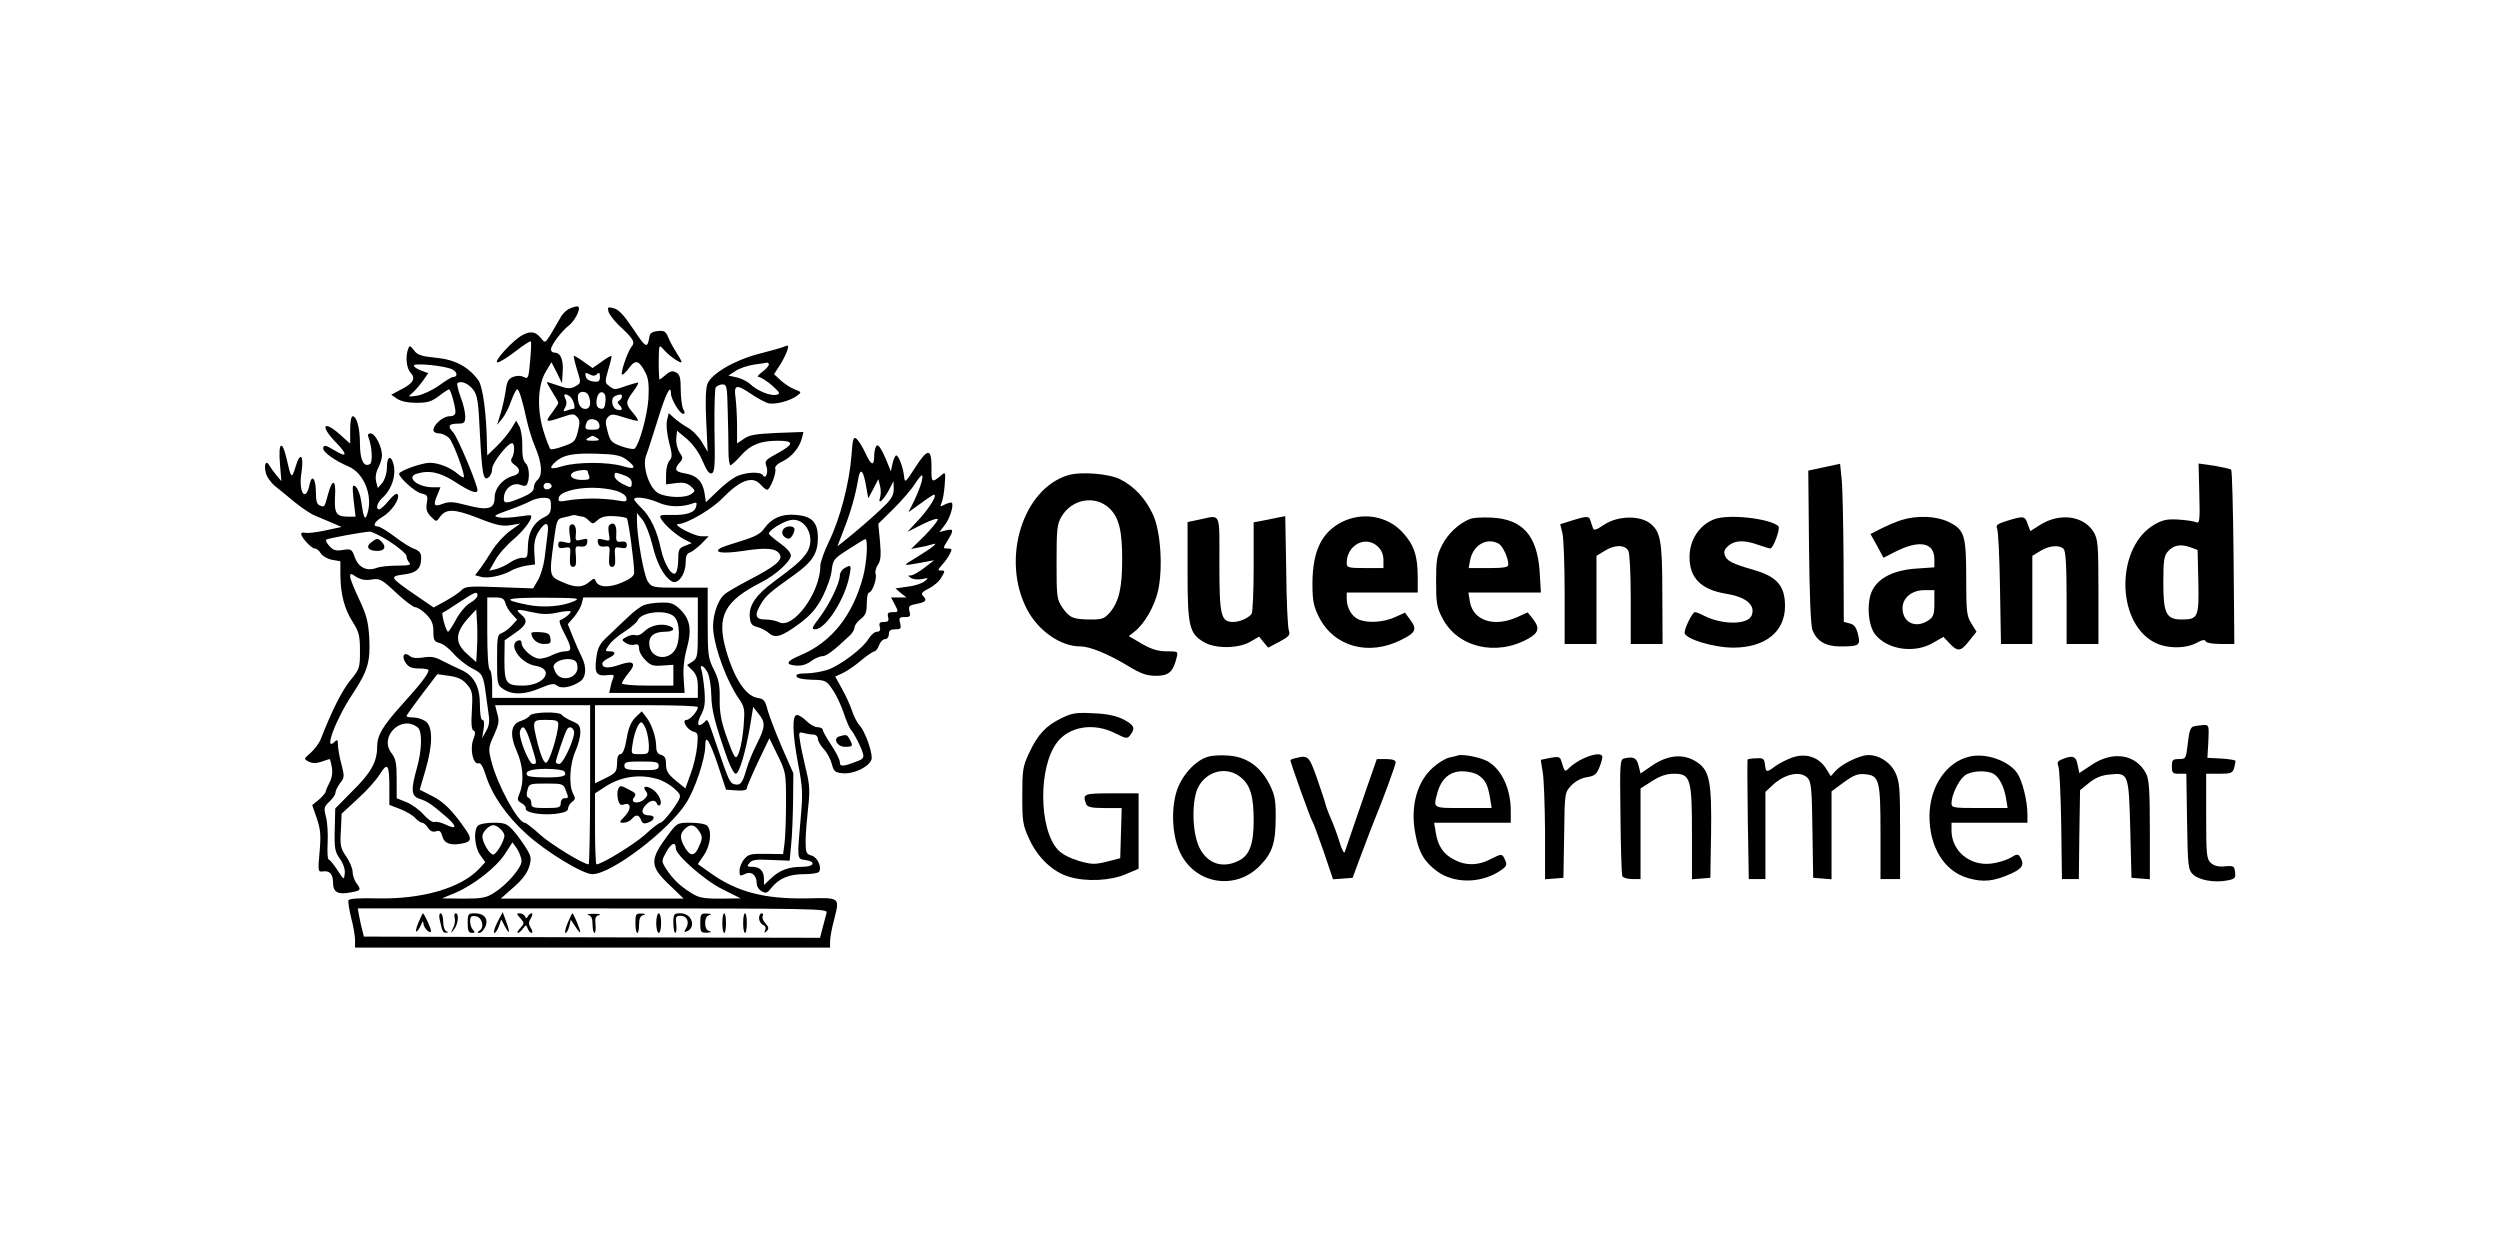 <?xml version="1.0" standalone="no"?>
<!DOCTYPE svg PUBLIC "-//W3C//DTD SVG 20010904//EN"
 "http://www.w3.org/TR/2001/REC-SVG-20010904/DTD/svg10.dtd">
<svg version="1.0" xmlns="http://www.w3.org/2000/svg"
 width="1021pt" height="511pt" viewBox="0 0 1021 511"
 preserveAspectRatio="xMidYMid meet">

<g transform="translate(0,511) scale(0.1,-0.1)"
fill="#000000" stroke="none">
<path d="M2323 3848 c-12 -6 -28 -22 -35 -37 -8 -14 -25 -43 -38 -65 -23 -37
-24 -38 -39 -19 -23 29 -43 33 -78 14 -38 -20 -121 -111 -101 -111 8 0 41 20
73 45 32 25 60 43 63 41 2 -3 1 -39 -3 -80 -6 -70 -8 -75 -25 -66 -12 6 -28 7
-44 1 -20 -8 -26 -19 -31 -58 -4 -26 -13 -68 -21 -93 l-14 -45 20 24 c11 13
28 45 37 72 10 27 21 49 25 49 8 0 21 -42 39 -125 7 -33 23 -84 36 -114 26
-61 30 -113 8 -131 -8 -7 -15 -21 -15 -32 0 -13 -14 -25 -45 -38 -68 -29 -80
-29 -77 0 3 36 37 61 67 50 18 -7 25 -5 29 6 11 28 6 71 -8 83 -9 8 -14 31
-13 69 1 31 -5 68 -12 81 l-13 23 -20 -33 c-12 -19 -38 -51 -59 -71 l-39 -38
-1 33 c-2 141 -17 249 -36 275 -41 55 -96 84 -173 91 -59 6 -75 11 -89 30 -16
21 -19 21 -24 6 -12 -30 -7 -78 9 -96 23 -25 12 -44 -37 -69 l-41 -22 23 -16
c16 -11 44 -17 80 -17 45 0 62 5 92 28 19 15 38 27 41 27 6 0 26 -69 26 -92 0
-12 -8 -18 -25 -18 -25 0 -65 -34 -65 -57 0 -7 11 -13 23 -13 13 0 32 -9 42
-20 17 -19 66 -151 59 -159 -2 -2 -12 3 -21 11 -32 28 -81 48 -118 48 -32 0
-125 -33 -125 -45 0 -16 66 -75 90 -80 26 -6 28 -9 23 -40 -4 -25 0 -38 17
-55 22 -22 22 -22 36 -2 25 35 57 35 155 -3 75 -30 99 -35 133 -30 l41 7 -43
-31 c-24 -18 -56 -53 -72 -79 -16 -26 -38 -59 -49 -74 l-21 -27 21 -6 c27 -9
85 2 124 23 16 10 46 19 65 22 l35 5 -3 50 c-2 37 3 59 17 83 29 46 45 42 37
-10 -3 -24 -8 -68 -12 -98 -4 -30 -16 -70 -27 -89 l-20 -34 -138 5 c-122 5
-140 3 -154 -12 -8 -9 -38 -29 -65 -44 l-49 -27 -76 52 c-104 72 -106 75 -45
83 53 7 70 24 70 69 0 18 -8 28 -27 35 -16 5 -52 28 -82 51 -30 23 -61 41 -68
41 -24 0 -14 20 20 40 36 21 72 74 61 91 -4 7 -18 -3 -36 -25 -16 -20 -34 -36
-39 -36 -16 0 -10 26 12 46 42 38 60 102 43 148 -11 29 -24 17 -24 -23 0 -23
-8 -48 -18 -62 l-19 -22 -7 26 c-4 17 -1 38 9 57 8 16 15 38 15 50 0 35 -28
90 -46 90 -11 0 -14 -5 -9 -17 14 -35 18 -100 6 -108 -25 -15 -41 16 -41 81 0
66 -13 114 -30 114 -6 0 -10 -24 -10 -56 l0 -56 -40 36 c-70 63 -85 38 -18
-31 48 -49 46 -64 -3 -34 -39 24 -49 26 -49 9 0 -16 51 -51 103 -73 62 -26
100 -117 78 -190 -10 -35 -16 -23 -26 47 -3 25 -13 52 -22 60 -14 12 -15 6 -9
-55 l8 -67 -29 0 c-50 0 -58 13 -55 80 5 72 -10 79 -28 13 -16 -58 -14 -55
-34 -47 -12 4 -16 19 -16 54 0 56 -17 76 -26 30 -16 -75 -46 -30 -33 50 11 72
-5 88 -24 24 -16 -52 -18 -50 -37 34 -18 78 -34 66 -27 -20 l6 -73 -20 24
c-11 13 -24 31 -29 40 -13 24 -23 6 -15 -28 3 -17 21 -42 38 -56 18 -14 54
-44 82 -67 27 -22 64 -47 82 -54 18 -8 50 -21 71 -30 l37 -16 -65 -14 c-36 -8
-73 -12 -83 -10 -9 2 -17 1 -17 -4 0 -15 42 -60 55 -60 8 0 19 -9 25 -20 6
-10 26 -22 45 -26 l35 -6 0 -57 c1 -78 16 -138 51 -192 25 -40 29 -55 29 -118
0 -69 -2 -74 -39 -119 -34 -41 -77 -127 -121 -240 -7 -18 -26 -43 -42 -57 -28
-24 -28 -24 -8 -35 16 -8 30 -8 52 -1 17 6 32 11 34 11 2 0 6 -15 9 -33 4 -20
1 -43 -9 -62 -9 -17 -16 -34 -16 -38 0 -4 -12 -19 -27 -32 l-28 -23 19 -55
c15 -44 17 -69 11 -136 -7 -77 -6 -82 11 -80 30 5 44 -10 44 -46 0 -39 20 -50
75 -39 39 7 41 10 20 38 -8 11 -15 31 -15 45 0 14 -12 42 -26 63 -23 33 -26
45 -22 106 l3 69 64 59 c36 32 77 78 92 102 32 51 39 41 39 -57 l0 -68 44 -17
c24 -9 52 -26 61 -36 10 -11 23 -20 29 -20 6 0 17 -9 24 -21 9 -13 19 -18 32
-14 15 5 21 0 26 -19 7 -30 33 -40 80 -31 38 7 42 19 17 55 -55 80 -91 116
-140 140 l-49 25 23 79 c31 105 31 179 1 200 -12 9 -35 16 -50 16 -16 0 -28 2
-28 6 0 3 28 42 62 87 35 45 63 83 63 83 0 1 22 -2 49 -6 37 -5 56 -15 74 -36
21 -26 23 -36 19 -106 -4 -53 -1 -78 6 -81 9 -3 9 -13 -1 -39 -14 -40 1 -103
23 -95 7 3 18 -14 28 -47 26 -83 86 -169 168 -243 81 -73 229 -163 268 -163
77 0 310 177 382 289 37 56 79 183 79 234 0 51 16 27 51 -75 l34 -103 43 -3
c27 -2 42 1 42 9 0 6 21 55 46 108 l46 96 34 -70 c33 -67 34 -73 34 -191 0
-67 -3 -142 -6 -167 l-6 -45 -71 1 c-61 1 -72 -2 -88 -22 -11 -13 -19 -34 -19
-47 0 -22 2 -23 21 -14 26 14 49 -3 49 -36 0 -13 9 -28 21 -34 17 -10 23 -7
40 15 31 38 71 55 133 55 30 0 57 4 61 10 12 19 -7 60 -31 66 -21 6 -24 12
-24 58 0 28 5 89 10 135 8 71 7 96 -9 160 -10 42 -21 93 -24 115 -6 36 -5 38
16 32 12 -3 30 -6 40 -6 9 0 17 -8 17 -17 0 -9 11 -28 24 -42 14 -15 28 -42
33 -61 8 -31 13 -35 46 -38 49 -4 117 33 117 63 0 33 -29 110 -49 132 -10 10
-24 37 -31 59 -7 21 -25 62 -41 90 l-28 51 32 15 c17 8 52 32 75 52 24 20 48
36 53 36 5 0 14 11 19 25 5 14 16 25 25 25 8 0 15 9 15 20 0 15 7 20 26 20 23
0 25 3 20 25 -6 22 -3 25 19 25 22 0 25 3 19 24 -5 21 -1 24 30 30 38 7 43 15
25 33 -9 9 -3 16 23 29 19 9 43 29 52 45 16 27 16 29 0 29 -16 0 -15 2 3 23
11 12 26 32 32 45 10 19 9 22 -9 22 -20 0 -20 0 0 33 26 42 25 49 -7 41 l-27
-7 21 27 c22 27 39 83 30 93 -3 2 -15 -1 -28 -7 -20 -11 -21 -10 -14 6 5 11
11 44 13 74 4 53 3 54 -14 39 -38 -32 -41 -30 -40 26 1 85 -14 87 -65 8 -42
-65 -44 -67 -47 -38 -4 37 -22 85 -32 85 -4 0 -11 -15 -15 -32 l-7 -33 -10 25
c-27 68 -42 90 -50 78 -4 -7 -8 -25 -8 -39 0 -44 -12 -41 -35 9 -12 26 -29 53
-37 60 -13 10 -16 1 -21 -71 -9 -111 -46 -254 -91 -347 -20 -41 -36 -86 -36
-101 0 -109 -111 -260 -169 -230 -11 6 -36 11 -55 11 -42 0 -47 17 -17 66 19
32 37 47 138 119 71 51 93 86 93 148 0 63 -23 88 -86 94 -59 6 -102 -12 -133
-55 -15 -22 -38 -34 -93 -51 -40 -12 -79 -25 -87 -30 -28 -18 12 -23 92 -11
98 15 136 11 151 -13 14 -24 -16 -49 -128 -107 -45 -24 -89 -49 -98 -58 -29
-25 -51 -95 -45 -149 8 -78 55 -204 104 -276 24 -34 25 -43 20 -110 -3 -39
-11 -87 -18 -106 -14 -40 -18 -35 -56 72 -18 53 -25 91 -24 143 1 57 -4 80
-24 120 -23 45 -25 59 -25 192 l0 142 -114 0 c-111 0 -114 1 -131 26 -16 25
-44 184 -44 249 l0 30 23 -28 c12 -15 30 -61 40 -102 18 -75 46 -129 79 -149
25 -15 56 27 57 76 0 27 5 38 18 42 10 4 31 20 47 36 l29 30 -30 0 c-29 0
-122 49 -94 50 34 0 138 61 180 105 73 75 124 94 157 55 10 -11 21 -20 26 -20
12 0 39 70 33 86 -3 8 8 20 30 30 37 18 69 56 79 95 l6 25 -108 -4 c-87 -4
-113 -8 -135 -24 l-28 -19 0 69 c0 38 -3 90 -6 116 -8 56 2 59 65 16 25 -17
56 -33 69 -37 27 -6 88 9 117 31 19 14 19 15 -10 26 -16 6 -42 23 -57 37 l-27
25 24 37 c13 20 26 47 30 60 6 21 5 23 -11 16 -11 -5 -58 -18 -105 -30 -100
-26 -194 -81 -210 -123 -7 -17 -9 -72 -5 -152 l6 -125 -24 40 c-13 22 -39 49
-58 59 -18 10 -43 28 -55 39 l-22 20 -7 -29 c-4 -17 -1 -53 8 -89 14 -52 14
-62 2 -76 -8 -8 -14 -34 -14 -56 l0 -41 40 5 c31 4 45 1 61 -13 19 -17 19 -19
3 -31 -24 -18 -98 -16 -134 2 -38 19 -68 110 -52 153 6 15 27 80 47 144 33
109 55 153 55 111 0 -23 36 -83 50 -83 7 0 8 6 0 19 -5 11 -10 47 -10 80 0 49
-4 62 -19 70 -14 8 -24 6 -41 -9 -13 -11 -25 -20 -27 -20 -1 0 -3 33 -3 73 1
69 1 71 18 52 19 -23 62 -55 74 -55 4 0 -3 15 -16 34 -12 19 -29 48 -36 66
-11 27 -17 31 -44 28 -22 -2 -32 -9 -34 -23 -8 -50 -14 -47 -65 30 -38 57 -60
81 -80 86 -25 7 -27 5 -22 -14 4 -12 24 -38 44 -57 58 -54 66 -67 50 -86 -17
-21 -48 -114 -38 -114 5 0 18 13 30 30 25 33 39 29 66 -24 11 -22 14 -49 11
-105 -5 -69 -36 -183 -56 -203 -4 -4 -28 0 -53 9 -42 15 -47 21 -58 62 -10 37
-9 47 3 59 12 12 21 12 66 -3 28 -9 53 -15 55 -13 2 2 -7 17 -20 32 -31 36
-31 44 0 86 14 18 23 35 21 37 -1 2 -22 -4 -46 -12 -51 -18 -50 -18 -73 -1
-17 13 -17 17 -3 67 9 29 15 54 13 55 -2 2 -20 -8 -40 -23 l-37 -26 -37 26
c-20 15 -38 25 -40 24 -1 -2 4 -25 12 -52 19 -61 19 -59 -8 -74 -18 -9 -31 -9
-66 4 -24 8 -45 15 -47 15 -3 0 7 -18 21 -40 14 -22 25 -42 25 -45 0 -4 -12
-22 -26 -41 -30 -39 -26 -40 40 -18 42 15 50 15 62 2 12 -12 13 -23 4 -59 -10
-41 -15 -46 -58 -61 -25 -9 -49 -15 -54 -12 -4 3 -17 37 -29 75 -27 90 -23
189 11 243 l22 37 22 -43 21 -43 3 48 c3 49 -9 77 -34 77 -8 0 -14 6 -14 13 0
17 41 72 72 97 30 23 55 80 35 79 -7 0 -22 -5 -34 -11z m-475 -247 c21 -11 22
-31 1 -31 -5 0 -31 -16 -58 -36 -28 -19 -67 -37 -88 -40 -38 -6 -38 -5 -17 13
11 10 30 32 42 49 l21 30 -30 11 c-16 6 -29 15 -29 20 0 12 130 -1 158 -16z
m1292 20 c0 -5 -12 -19 -27 -30 -18 -13 -23 -21 -13 -21 8 -1 32 -16 53 -34
32 -29 35 -34 19 -38 -24 -7 -80 16 -109 44 -12 11 -37 23 -55 27 l-33 7 29
19 c16 11 50 22 75 26 25 3 49 7 54 8 4 0 7 -3 7 -8z m-702 -39 c9 9 12 6 12
-11 0 -18 -5 -22 -27 -19 -17 2 -29 10 -31 21 -3 16 -1 17 16 8 13 -7 22 -7
30 1z m-505 -64 c17 -22 21 -50 27 -180 9 -168 14 -195 36 -177 8 6 14 22 14
35 0 23 63 104 81 104 12 0 11 -41 0 -60 -7 -10 -4 -18 10 -28 27 -18 24 -39
-7 -46 -41 -11 -74 -50 -74 -89 0 -46 -28 -53 -115 -30 -51 14 -72 15 -95 6
-37 -14 -42 -8 -25 33 l14 34 -32 0 c-61 0 -110 41 -66 55 51 16 96 7 159 -34
60 -39 90 -50 90 -33 0 23 -81 217 -99 236 -25 26 -19 36 21 36 24 0 28 4 28
30 0 16 -8 52 -19 79 -10 28 -16 53 -13 56 13 12 46 -1 65 -27z m1039 -85 c2
-60 3 -134 3 -166 0 -31 4 -57 8 -57 4 0 22 16 40 36 40 47 82 64 153 64 69 0
68 -14 -4 -53 -46 -25 -50 -30 -42 -51 9 -25 -3 -56 -14 -37 -10 16 -72 13
-109 -5 -18 -9 -53 -36 -78 -61 l-46 -44 -6 39 c-8 47 -32 71 -81 79 -39 6
-44 17 -20 44 14 16 14 20 -1 42 -9 14 -15 40 -13 57 l3 31 42 -35 c25 -23 49
-56 63 -90 16 -38 27 -53 37 -49 12 5 14 35 11 172 -1 91 1 172 5 179 5 6 17
12 28 12 17 0 19 -9 21 -107z m-568 61 c12 -31 6 -54 -13 -54 -20 0 -31 18
-31 51 0 23 35 26 44 3z m69 -18 c-2 -34 -8 -40 -26 -33 -21 8 -10 69 12 65
11 -3 15 -13 14 -32z m-147 16 c15 -10 28 -52 15 -52 -5 0 -17 -3 -27 -7 -14
-5 -15 -3 -6 13 7 12 7 25 1 36 -10 19 -2 23 17 10z m214 -1 c0 -6 -5 -13 -11
-17 -8 -4 -8 -9 0 -17 17 -17 13 -26 -9 -20 -22 6 -28 48 -7 56 19 8 27 8 27
-2z m-92 -116 c2 -16 -3 -20 -28 -20 -31 0 -34 3 -24 30 9 22 48 15 52 -10z
m-8 -55 c11 -7 6 -10 -20 -10 -26 0 -31 3 -20 10 8 5 17 10 20 10 3 0 12 -5
20 -10z m117 -86 c44 -33 40 -44 -13 -28 -60 18 -187 18 -247 0 -50 -15 -59
-10 -28 18 31 28 70 36 168 33 75 -2 98 -7 120 -23z m-157 -48 c0 -2 3 -11 6
-20 5 -13 -1 -16 -29 -16 -39 0 -58 17 -36 31 14 9 59 13 59 5z m1137 -61 l9
-50 21 39 20 39 7 -27 c4 -15 4 -37 0 -48 -10 -32 13 -12 36 30 l19 37 1 -32
c0 -24 -9 -41 -39 -70 -36 -36 -117 -106 -168 -146 l-23 -18 26 68 c28 71 48
141 59 207 8 48 21 37 32 -29z m-988 44 c20 -7 31 -18 31 -30 0 -23 -3 -23
-40 -4 -17 9 -30 22 -30 30 0 18 -1 18 39 4z m1215 -26 c-4 -16 -17 -50 -30
-77 l-24 -48 50 36 c27 20 52 36 54 36 15 0 -15 -50 -57 -97 l-51 -55 62 31
c36 18 62 26 62 20 0 -7 -25 -37 -54 -67 l-55 -54 35 7 c20 3 43 9 52 12 29
10 1 -13 -63 -52 -64 -39 -66 -38 38 -19 l32 6 -40 -31 c-22 -17 -47 -31 -55
-31 -13 0 -13 -1 0 -10 8 -6 29 -8 45 -5 28 6 29 5 11 -9 -11 -9 -42 -19 -69
-22 l-50 -7 22 -19 23 -18 -31 0 -32 0 16 -30 c15 -29 15 -30 -9 -30 -19 0
-23 -4 -19 -20 4 -16 0 -20 -17 -20 -17 0 -21 -4 -17 -20 4 -14 0 -20 -12 -20
-9 0 -24 -13 -34 -29 -22 -38 -113 -107 -166 -126 -24 -8 -64 -15 -88 -15 -31
0 -43 -4 -40 -12 2 -8 25 -13 62 -14 56 -1 60 -3 85 -40 15 -21 35 -64 45 -94
10 -30 23 -62 30 -70 15 -18 40 -67 49 -96 5 -17 1 -24 -21 -32 -62 -24 -73
-24 -73 -5 0 10 -16 42 -35 70 -19 29 -35 57 -35 63 0 5 -9 10 -20 10 -12 0
-32 11 -46 25 -14 14 -31 25 -39 25 -21 0 -19 -76 5 -203 18 -92 19 -119 10
-218 -15 -168 -15 -167 17 -171 48 -6 39 -28 -11 -28 -56 0 -93 -14 -128 -48
l-28 -26 0 25 c0 32 -17 49 -48 49 -21 0 -23 2 -11 16 10 13 29 15 88 12 l76
-3 6 65 c4 36 7 116 8 179 l1 113 -47 107 c-25 58 -51 126 -58 151 -10 39 -15
46 -42 50 -47 8 -94 78 -127 192 -41 142 -9 203 147 282 55 28 117 85 117 107
0 12 -18 32 -45 51 -25 18 -45 35 -45 39 0 13 57 49 88 55 64 13 107 -76 65
-136 -20 -29 -49 -54 -132 -115 -73 -54 -103 -97 -99 -144 3 -29 8 -36 32 -42
15 -4 36 -15 47 -25 25 -22 52 -14 125 40 47 36 68 60 94 110 18 36 35 84 37
109 5 41 9 46 67 83 33 21 64 41 69 42 13 6 8 -92 -8 -153 -42 -158 -129 -268
-256 -321 -57 -24 -64 -38 -20 -42 23 -2 43 3 62 17 16 12 37 21 47 21 17 0
49 24 115 87 9 9 17 23 17 31 0 8 11 23 25 34 20 15 25 28 25 64 0 24 4 44 9
44 13 0 34 58 27 76 -3 8 1 25 9 37 12 17 14 38 9 95 l-7 73 63 62 c34 34 73
79 86 100 29 44 37 47 28 10z m-1511 -18 c1 -5 -6 -11 -15 -13 -11 -2 -18 3
-18 13 0 17 30 18 33 0z m262 -19 c24 -7 41 -19 43 -29 3 -16 -1 -17 -35 -11
-21 4 -67 8 -103 8 -36 0 -82 -4 -103 -8 -34 -6 -38 -5 -35 11 4 23 66 41 138
41 30 0 73 -5 95 -12z m-265 -63 c0 -25 -6 -35 -27 -45 -43 -21 -66 -62 -67
-118 -1 -45 -3 -50 -21 -48 -11 1 -34 -7 -50 -18 -17 -12 -43 -24 -58 -28
l-29 -7 24 42 c12 23 47 63 77 88 45 39 79 87 69 96 -2 2 -25 -1 -53 -5 -27
-4 -62 -6 -78 -3 -24 5 -20 8 35 28 35 12 77 29 93 38 17 9 42 15 58 14 23 -1
27 -5 27 -34z m438 15 c44 -20 98 -20 144 -3 13 5 15 2 11 -14 -6 -25 -40 -36
-105 -34 -41 1 -46 -1 -39 -15 14 -25 62 -67 96 -85 l30 -15 -27 -11 c-25 -9
-28 -16 -28 -53 0 -24 -4 -49 -9 -56 -14 -22 -48 32 -62 96 -15 74 -43 132
-79 167 -17 16 -30 32 -30 36 0 13 54 6 98 -13z m-308 -58 c5 0 16 -7 25 -16
15 -15 17 -15 36 2 14 13 34 18 67 16 25 -1 49 -5 52 -9 7 -8 30 -181 30 -221
0 -14 -15 -26 -50 -41 -53 -23 -97 -20 -107 6 -5 12 -8 12 -22 0 -30 -27 -58
-29 -110 -6 -59 25 -59 24 -39 171 11 83 13 89 37 94 14 3 31 7 36 9 6 2 16 2
23 -1 8 -2 17 -4 22 -4z m-788 -102 c37 -24 67 -50 68 -58 0 -9 5 -21 12 -28
9 -9 -2 -12 -49 -12 -34 0 -73 -4 -87 -10 -39 -14 -72 3 -87 44 -12 34 -15 35
-49 30 -28 -5 -39 -1 -54 15 -11 12 -17 24 -14 27 5 5 141 30 178 33 9 0 46
-18 82 -41z m-75 -155 c34 6 41 2 100 -53 35 -33 71 -60 79 -60 9 0 29 -13 45
-29 22 -23 29 -39 29 -70 0 -35 3 -41 25 -47 14 -3 40 -23 58 -44 17 -20 51
-47 74 -59 44 -22 47 -28 58 -111 3 -25 8 -61 11 -81 4 -25 1 -46 -11 -65
l-16 -29 6 38 c4 23 2 37 -5 37 -6 0 -10 25 -10 61 0 75 -24 120 -78 144 -20
9 -54 25 -75 36 -29 16 -47 19 -78 14 -25 -4 -45 -3 -54 5 -24 20 -37 2 -19
-26 13 -19 25 -24 55 -24 22 0 39 -3 39 -7 0 -15 -35 -60 -105 -137 -84 -93
-105 -129 -105 -179 0 -58 -26 -105 -103 -180 l-68 -69 -2 -86 c-2 -77 1 -91
21 -119 14 -20 22 -44 20 -60 -3 -28 -3 -28 -31 15 -15 23 -31 42 -35 42 -4 0
-6 31 -4 68 2 37 -1 85 -7 107 -9 35 -8 40 14 61 14 13 25 29 25 37 0 8 9 25
19 39 18 22 18 28 5 78 -8 30 -14 66 -14 79 0 19 -3 22 -12 13 -49 -49 3 91
72 194 62 94 73 131 68 230 -4 65 -11 92 -41 156 -20 42 -37 84 -37 93 0 14 3
14 25 -1 18 -11 37 -15 62 -11z m433 -65 c0 -7 -13 -21 -30 -30 -16 -9 -42
-39 -57 -67 -15 -28 -30 -51 -33 -51 -8 0 -29 75 -22 78 4 1 34 20 67 42 65
43 75 47 75 28z m114 -31 c3 -12 15 -33 27 -45 l21 -23 -23 -25 c-12 -13 -30
-26 -41 -30 -16 -5 -18 -17 -18 -109 0 -100 1 -103 27 -120 36 -24 88 -22 150
5 43 18 56 20 68 10 17 -14 57 -7 93 16 26 17 29 58 8 101 -8 15 -24 52 -36
81 l-21 53 26 30 c14 17 28 41 31 55 l6 24 234 0 234 0 0 -124 c0 -116 -1
-124 -22 -138 l-22 -14 22 -22 c16 -16 22 -34 22 -67 l0 -45 -420 0 -420 0 0
54 c0 30 -4 58 -10 61 -6 4 -10 65 -10 151 l0 144 34 0 c27 0 35 -5 40 -23z
m281 8 c-48 -22 -127 -28 -191 -15 -109 22 -93 29 66 29 139 -1 152 -2 125
-14z m-397 -192 l-3 -57 -37 33 c-53 47 -50 89 11 154 l26 28 3 -50 c2 -28 2
-76 0 -108z m229 146 c35 -8 63 -9 98 -1 28 6 52 8 55 5 5 -5 -24 -29 -43 -36
-5 -1 2 -25 17 -52 32 -61 33 -75 4 -75 -13 0 -36 -7 -52 -15 -15 -8 -39 -15
-53 -15 -27 0 -73 41 -73 64 0 10 -6 13 -15 10 -42 -17 11 -93 71 -103 81 -13
39 -81 -51 -81 -68 0 -75 10 -75 103 l1 82 40 28 c51 35 57 52 28 77 -28 23
-19 24 48 9z m181 -218 c8 -51 -69 -71 -90 -25 -11 23 -10 28 7 41 11 7 34 13
50 11 23 -2 31 -9 33 -27z m532 -28 c8 -16 14 -57 15 -93 1 -61 15 -115 67
-262 12 -32 26 -58 33 -58 14 0 40 88 59 199 l12 74 22 -28 c29 -36 28 -54 -7
-123 -16 -31 -35 -77 -42 -102 -16 -57 -25 -69 -49 -63 -19 5 -23 12 -71 153
-42 123 -38 115 -51 102 -26 -26 -36 -12 -16 26 16 30 19 50 15 102 -3 36 -9
73 -12 83 -11 28 11 19 25 -10z m-480 -458 c0 -179 -3 -325 -6 -325 -21 0
-150 79 -197 120 -30 28 -59 50 -64 50 -28 1 -111 153 -136 250 -13 51 -13 57
10 107 20 44 23 58 14 88 l-9 35 194 0 194 0 0 -325z m440 317 c0 -16 -32 -52
-46 -52 -22 0 2 -41 28 -48 18 -4 20 -11 15 -61 -3 -31 -15 -82 -27 -113 l-21
-58 -40 33 c-31 25 -39 39 -39 65 0 25 -5 35 -20 39 -14 4 -20 14 -20 32 0 39
-18 93 -40 121 l-19 25 -26 -25 c-18 -18 -29 -44 -36 -88 -7 -41 -16 -62 -25
-62 -9 0 -14 -12 -14 -37 -1 -35 -5 -40 -45 -60 l-45 -22 0 159 0 160 210 0
c116 0 210 -3 210 -8z m-1143 -84 c18 -15 16 -93 -4 -163 -26 -94 -24 -116 12
-128 32 -10 51 -24 111 -76 42 -37 39 -51 -7 -28 -18 8 -38 13 -45 10 -7 -3
-27 11 -44 30 -16 19 -48 42 -70 51 l-40 16 0 79 c0 64 -4 83 -21 105 -53 68
42 160 108 104z m932 -9 c6 -18 11 -47 11 -65 0 -32 -2 -34 -36 -34 -37 0 -37
0 -31 38 6 47 24 92 36 92 5 0 14 -14 20 -31z m51 -147 c0 -15 -9 -18 -70 -17
-60 0 -70 3 -70 18 0 15 10 17 70 17 60 0 70 -2 70 -18z m-7 -53 c21 -5 52
-23 69 -38 28 -25 30 -29 18 -52 -19 -34 -63 -89 -73 -89 -5 0 -34 -22 -64
-50 -47 -41 -176 -120 -197 -120 -3 0 -6 65 -6 145 l0 145 40 26 c63 42 140
54 213 33z"/>
<path d="M3196 2943 c-6 -15 8 -32 26 -33 11 0 28 36 21 44 -12 12 -41 6 -47
-11z"/>
<path d="M3448 2789 c-10 -5 -18 -19 -18 -29 0 -31 -44 -121 -83 -172 -31 -41
-34 -48 -18 -48 43 0 122 123 140 218 9 44 7 48 -21 31z"/>
<path d="M3429 2103 c-29 -7 -11 -43 22 -43 32 0 34 3 19 31 -11 19 -13 20
-41 12z"/>
<path d="M2328 2964 c-4 -3 -4 -21 -1 -40 6 -34 5 -35 -21 -28 -20 5 -26 3
-26 -11 0 -13 6 -16 26 -12 24 4 25 3 22 -37 -2 -31 1 -41 12 -41 12 0 14 10
12 43 -4 41 -2 43 19 40 17 -2 25 3 27 16 3 16 0 18 -23 12 -25 -6 -26 -5 -23
25 3 30 -10 47 -24 33z"/>
<path d="M2487 2964 c-3 -4 -3 -20 0 -36 5 -28 4 -29 -22 -22 -23 6 -26 4 -23
-12 2 -13 10 -18 27 -16 21 3 23 1 19 -40 -2 -33 0 -43 12 -43 11 0 14 10 12
41 -3 40 -2 41 22 37 20 -4 26 -1 26 11 0 12 -7 16 -22 14 -21 -3 -23 1 -21
35 2 35 -12 49 -30 31z"/>
<path d="M1516 2895 c-24 -18 -12 -35 25 -35 30 0 38 17 17 38 -15 15 -19 15
-42 -3z"/>
<path d="M2630 2639 c-14 -6 -43 -27 -65 -49 -22 -21 -59 -55 -81 -77 -35 -32
-43 -46 -49 -92 -8 -61 1 -74 48 -68 22 3 27 0 21 -12 -4 -9 -9 -26 -11 -38
l-5 -23 154 0 154 0 -4 60 c-3 39 2 82 13 122 21 75 14 118 -26 158 -26 25
-38 30 -77 29 -26 0 -58 -5 -72 -10z m125 -49 c23 -25 23 -101 2 -134 -31 -47
-99 -35 -105 19 -4 36 18 55 65 55 39 0 44 17 8 26 -33 8 -71 -2 -95 -26 -11
-11 -26 -17 -34 -14 -8 3 -25 0 -37 -7 -21 -11 -21 -13 -5 -24 9 -7 26 -11 36
-8 15 4 20 0 20 -16 0 -12 11 -33 26 -47 21 -22 32 -25 70 -22 l44 3 0 -42 0
-43 -105 0 c-58 0 -105 4 -105 9 0 5 12 24 26 41 36 42 21 55 -36 35 -45 -16
-70 -14 -70 5 0 6 11 16 25 22 30 14 33 28 5 28 -19 0 -20 1 -4 24 8 14 37 39
64 56 26 17 51 38 54 46 14 36 121 47 151 14z"/>
<path d="M2170 2525 c0 -24 24 -45 51 -45 26 0 30 3 27 23 -2 18 -10 23 -40
25 -21 2 -38 0 -38 -3z"/>
<path d="M2163 2187 c-4 -7 -21 -17 -38 -22 -39 -13 -44 -56 -15 -122 26 -57
31 -125 13 -170 -12 -29 -11 -33 7 -43 11 -6 19 -16 17 -22 -3 -17 61 -28 121
-22 37 5 52 11 52 22 0 8 7 20 16 27 14 10 15 15 4 35 -18 34 -13 121 10 172
11 24 20 58 20 76 0 28 -5 35 -34 47 -19 8 -37 19 -41 25 -9 15 -122 13 -132
-3z m117 -34 c-1 -43 -37 -158 -50 -158 -9 0 -20 26 -32 70 -26 105 -26 105
32 105 41 0 50 -3 50 -17z m-111 -82 c25 -82 25 -81 7 -81 -16 0 -61 113 -52
135 11 30 24 14 45 -54z m175 54 c8 -21 -43 -135 -60 -135 -8 0 -14 4 -14 8 0
11 37 119 45 132 9 15 22 12 29 -5z m-39 -166 c12 -18 -5 -24 -75 -24 -38 0
-71 3 -75 7 -17 17 12 28 75 28 38 0 72 -5 75 -11z m5 -75 c13 -33 13 -34 -5
-34 -8 0 -15 -9 -15 -20 0 -18 -7 -20 -60 -20 -52 0 -60 2 -60 19 0 11 -5 21
-12 23 -7 3 -9 14 -4 31 6 26 9 27 76 27 66 0 71 -1 80 -26z"/>
<path d="M2524 1885 c-4 -8 -3 -27 0 -41 5 -19 11 -24 23 -20 30 12 33 -17 6
-46 -25 -26 -26 -28 -6 -28 11 0 26 7 33 15 17 20 29 19 38 -4 5 -14 12 -17
30 -10 27 10 29 29 3 29 -29 0 -36 18 -15 41 20 22 40 25 47 7 2 -7 8 -10 12
-6 12 11 -5 48 -31 65 -27 17 -43 11 -25 -10 8 -11 6 -18 -9 -32 -24 -21 -59
-13 -40 9 9 12 6 18 -19 30 -37 20 -40 20 -47 1z"/>
<path d="M7450 3202 l-65 -14 3 -311 c2 -196 7 -322 14 -340 18 -46 54 -67
114 -67 78 0 83 4 72 50 -7 28 -16 40 -34 44 l-24 6 -1 263 c-1 144 -4 289 -8
323 l-6 60 -65 -14z"/>
<path d="M8982 3093 c3 -107 1 -122 -12 -116 -8 4 -41 9 -72 11 -46 3 -65 -1
-97 -19 -158 -88 -162 -393 -7 -480 49 -28 128 -30 176 -5 23 13 35 15 38 7 2
-6 27 -11 60 -11 l57 0 -3 352 c-2 194 -6 356 -10 360 -4 3 -35 10 -70 16
l-63 9 3 -124z m-4 -359 c3 -145 -1 -154 -68 -154 -63 0 -75 24 -75 150 0 91
3 111 19 128 23 26 52 31 91 17 l30 -11 3 -130z"/>
<path d="M4361 3169 c-185 -57 -273 -343 -167 -547 46 -88 137 -152 218 -152
39 0 112 -30 192 -78 56 -34 79 -42 118 -42 51 0 69 16 83 73 7 27 6 27 -40
27 -35 0 -62 8 -102 31 l-53 31 24 19 c41 32 82 105 96 168 20 95 10 244 -22
311 -30 64 -75 113 -132 142 -47 24 -162 33 -215 17z m170 -135 c39 -38 52
-90 52 -209 0 -115 -13 -171 -49 -215 -23 -26 -32 -30 -77 -30 -74 0 -89 7
-117 47 -24 35 -25 43 -25 187 0 134 2 155 20 186 43 73 138 89 196 34z"/>
<path d="M4898 2988 l-48 -10 0 -202 c0 -225 7 -254 68 -289 46 -27 140 -26
188 2 l36 21 18 -22 19 -23 46 24 c39 21 45 28 39 45 -5 12 -10 122 -11 245
l-4 223 -32 -6 c-18 -4 -47 -10 -64 -13 l-33 -6 0 -181 c0 -99 -4 -186 -8
-192 -11 -17 -48 -34 -76 -34 -50 0 -56 26 -56 237 0 217 8 200 -82 181z"/>
<path d="M5482 2979 c-84 -42 -121 -118 -122 -250 0 -72 4 -93 26 -138 61
-122 203 -162 337 -94 59 29 65 43 37 81 l-22 30 -42 -19 c-46 -21 -113 -25
-149 -8 -28 13 -47 48 -47 84 l0 25 145 0 145 0 0 63 c0 87 -15 132 -62 183
-62 67 -162 84 -246 43z m145 -101 c15 -14 23 -33 23 -55 l0 -33 -75 0 c-69 0
-75 2 -75 21 0 73 77 114 127 67z"/>
<path d="M6002 2990 c-46 -19 -89 -60 -113 -107 -21 -41 -24 -62 -24 -148 0
-87 3 -106 25 -148 61 -121 220 -159 352 -85 43 24 47 44 18 81 l-21 26 -42
-19 c-95 -43 -181 -15 -194 63 l-6 37 148 0 148 0 -5 85 c-10 147 -69 215
-196 221 -37 2 -77 0 -90 -6z m118 -100 c17 -9 40 -58 40 -86 0 -11 -20 -14
-81 -14 l-81 0 6 32 c12 62 67 94 116 68z"/>
<path d="M6419 2984 l-47 -15 9 -37 c5 -20 9 -130 9 -244 l0 -208 65 0 65 0 0
180 0 180 33 20 c41 26 83 26 97 1 6 -12 10 -95 10 -200 l0 -181 65 0 65 0 -1
203 c0 221 -7 257 -52 291 -44 32 -132 29 -186 -7 -34 -23 -42 -25 -46 -12 -3
8 -7 22 -10 30 -5 18 -15 18 -76 -1z"/>
<path d="M7000 2989 c-61 -24 -100 -85 -100 -154 0 -86 47 -133 150 -150 81
-13 120 -46 104 -88 -15 -39 -120 -40 -196 -1 -15 8 -31 14 -36 14 -10 0 -42
-64 -42 -84 0 -25 118 -61 200 -61 130 1 210 65 210 170 0 81 -32 119 -123
146 -94 27 -115 38 -123 62 -5 15 0 26 16 39 27 22 64 23 120 3 23 -8 46 -15
50 -15 12 0 42 82 33 91 -35 32 -206 51 -263 28z"/>
<path d="M7765 2986 c-22 -7 -59 -23 -83 -35 l-43 -22 27 -48 26 -49 47 24
c100 51 161 39 161 -30 l0 -33 -73 -5 c-91 -6 -154 -37 -180 -88 -24 -46 -19
-139 9 -178 48 -65 162 -83 239 -37 l42 24 19 -20 c38 -42 50 -42 84 1 l32 40
-21 34 c-19 30 -21 49 -21 185 0 177 -7 198 -73 230 -50 24 -129 27 -192 7z
m135 -340 c0 -46 -4 -56 -25 -70 -51 -34 -105 -9 -105 50 0 43 38 74 91 74
l39 0 0 -54z"/>
<path d="M8197 2983 c-39 -12 -47 -18 -41 -31 5 -9 10 -119 12 -244 l4 -228
64 0 64 0 0 180 0 180 33 20 c36 22 77 26 95 8 8 -8 12 -67 12 -200 l0 -188
65 0 65 0 0 213 c0 195 -2 215 -20 245 -41 66 -138 79 -219 28 l-39 -25 -11
29 c-11 33 -16 34 -84 13z"/>
<path d="M4335 2177 c-64 -31 -97 -67 -132 -142 -26 -55 -28 -70 -28 -175 0
-106 2 -120 29 -178 35 -76 97 -134 163 -153 70 -21 169 -16 231 11 l52 22 0
154 0 154 -110 0 c-115 0 -120 -2 -104 -44 5 -12 21 -16 75 -16 l70 0 -3 -102
-3 -103 -55 -14 c-49 -12 -61 -12 -114 3 -36 11 -70 28 -85 45 -79 84 -81 339
-4 439 50 66 151 82 238 37 45 -22 49 -23 61 -7 22 28 16 41 -28 64 -31 15
-66 23 -123 25 -69 4 -87 1 -130 -20z"/>
<path d="M8958 2143 c-12 -3 -18 -21 -23 -69 -7 -62 -8 -64 -36 -64 -26 0 -29
-4 -29 -30 0 -27 3 -30 29 -30 l30 0 3 -195 c3 -182 4 -196 24 -216 24 -23 86
-35 139 -25 32 6 36 10 33 34 -3 25 -6 27 -41 24 -26 -3 -45 2 -58 14 -17 16
-19 32 -19 191 l0 173 54 0 c47 0 54 3 60 23 3 12 6 25 6 29 0 4 -26 8 -57 10
l-58 3 4 68 c3 65 2 67 -20 66 -13 -1 -32 -3 -41 -6z"/>
<path d="M4932 2019 c-53 -16 -109 -80 -128 -145 -23 -79 -15 -187 18 -251 64
-126 227 -150 325 -47 50 52 63 92 63 200 0 70 -4 89 -27 134 -37 70 -91 108
-163 114 -30 3 -70 1 -88 -5z m137 -85 c38 -32 51 -77 51 -177 0 -93 -17 -140
-59 -161 -67 -35 -130 -14 -163 53 -31 64 -32 200 -2 251 38 65 118 81 173 34z"/>
<path d="M5955 2025 c-5 -2 -22 -6 -37 -9 -15 -4 -44 -21 -64 -39 -67 -58 -95
-160 -74 -271 14 -78 37 -116 90 -155 69 -50 177 -49 254 1 30 20 32 25 23 45
-12 28 -13 28 -62 3 -48 -25 -99 -26 -144 -2 -45 22 -69 57 -77 110 l-7 42
157 0 156 0 0 48 c0 91 -37 170 -95 203 -29 16 -100 30 -120 24z m83 -81 c28
-19 38 -39 47 -91 l7 -43 -116 0 c-126 0 -123 -2 -106 61 16 59 51 89 102 89
24 0 54 -7 66 -16z"/>
<path d="M6470 2014 c-19 -8 -45 -25 -57 -36 -24 -23 -21 -25 -38 28 -4 13
-13 15 -43 9 -20 -4 -38 -8 -39 -8 -1 -1 3 -22 7 -47 5 -25 9 -134 10 -243 l0
-198 38 3 37 3 3 175 c2 174 3 174 29 202 16 17 42 31 64 34 32 5 40 12 52 43
8 20 13 39 10 44 -7 11 -34 8 -73 -9z"/>
<path d="M7319 2016 c-20 -7 -50 -22 -67 -34 -38 -28 -40 -28 -44 6 -3 24 -7
27 -36 25 -18 0 -34 -3 -35 -5 -1 -1 -1 -112 1 -245 l4 -243 34 0 34 0 0 178
0 178 28 26 c50 48 116 62 145 30 14 -15 17 -49 19 -213 l3 -194 38 -3 37 -3
0 180 0 179 50 37 c40 29 57 36 87 33 58 -5 63 -23 63 -240 l0 -188 40 0 40 0
0 197 c0 178 -2 201 -20 239 -24 48 -81 79 -128 68 -41 -10 -95 -39 -116 -63
l-19 -21 -18 29 c-30 49 -83 67 -140 47z"/>
<path d="M8043 2020 c-94 -22 -162 -122 -163 -241 -1 -128 60 -227 157 -255
62 -18 105 -14 176 18 47 21 56 38 37 68 -8 13 -13 13 -39 -3 -17 -10 -53 -21
-80 -24 -87 -10 -161 52 -161 136 l0 31 155 0 155 0 0 35 c0 54 -21 138 -42
168 -36 51 -129 83 -195 67z m98 -70 c24 -13 44 -54 52 -102 l6 -38 -115 0
c-108 0 -114 1 -114 20 0 33 29 93 53 112 25 20 88 24 118 8z"/>
<path d="M5288 2013 c-10 -2 -18 -6 -18 -8 0 -9 83 -242 90 -250 4 -5 24 -61
46 -123 l38 -113 40 3 40 3 41 110 c23 61 45 119 50 130 33 80 85 221 85 232
0 8 -14 13 -39 13 l-38 0 -46 -132 c-25 -73 -53 -155 -63 -183 -9 -27 -19 -57
-22 -65 -2 -8 -13 11 -22 43 -10 32 -25 73 -33 90 -8 18 -18 43 -22 57 -3 14
-20 64 -37 113 -32 91 -36 94 -90 80z"/>
<path d="M6635 2013 c-19 -4 -20 -11 -17 -236 1 -128 5 -238 7 -244 2 -7 20
-13 40 -13 l35 0 0 185 0 185 47 30 c33 21 59 30 90 30 67 0 73 -20 73 -245
l0 -186 38 3 37 3 3 180 c3 212 -6 258 -57 292 -53 36 -116 31 -180 -11 l-51
-35 -8 32 c-8 32 -20 38 -57 30z"/>
<path d="M8421 2009 c-17 -7 -21 -13 -15 -27 5 -9 10 -117 12 -239 l3 -223 34
0 35 0 2 181 3 182 37 30 c26 21 51 31 85 34 76 8 77 4 83 -226 l5 -196 38 -3
37 -3 0 201 c0 158 -3 207 -15 230 -41 80 -136 95 -223 36 l-50 -33 -7 33 c-6
36 -20 41 -64 23z"/>
<path d="M1952 1738 c-19 -19 -14 -87 9 -120 l21 -29 -27 -29 c-74 -77 -232
-123 -413 -119 -76 2 -117 -1 -119 -8 -2 -6 3 -38 11 -71 9 -33 16 -74 16 -91
l0 -31 970 0 970 0 0 26 c0 14 7 53 16 86 24 95 27 92 -112 89 -175 -3 -287
27 -396 106 l-48 34 25 37 c27 39 33 100 13 120 -7 7 -37 12 -68 12 -55 0 -55
-1 -94 -53 -74 -100 -73 -125 11 -204 l55 -53 -373 0 -374 0 52 46 c35 30 56
58 64 84 10 34 9 42 -12 76 -13 21 -36 53 -52 71 -26 29 -35 33 -81 33 -29 0
-57 -5 -64 -12z m92 -14 c9 -8 16 -20 16 -26 0 -22 -33 -78 -46 -78 -14 0 -44
49 -44 74 0 18 27 46 45 46 7 0 21 -7 29 -16z m811 -8 c14 -22 15 -28 1 -60
-18 -44 -36 -46 -59 -7 -21 36 -21 55 -1 75 22 22 41 20 59 -8z m-725 -123 c0
-27 -60 -97 -112 -129 -32 -21 -50 -24 -125 -24 l-88 1 53 22 c76 32 168 104
204 159 l31 48 19 -27 c10 -16 18 -38 18 -50z m630 52 c0 -27 120 -133 193
-168 l72 -36 -83 -1 c-71 0 -88 3 -122 25 -45 28 -75 58 -101 99 -18 29 -18
31 3 68 20 36 38 42 38 13z m616 -262 c-3 -10 -10 -37 -16 -61 l-11 -42 -931
2 -932 3 -6 25 c-4 14 -10 40 -13 58 l-6 32 960 0 c910 0 960 -1 955 -17z"/>
<path d="M1708 1340 c-9 -22 -12 -38 -7 -34 6 3 14 16 19 28 6 15 9 16 9 5 1
-20 31 -48 31 -30 0 11 -28 71 -33 71 -1 0 -10 -18 -19 -40z"/>
<path d="M1796 1353 c10 -47 13 -53 26 -52 10 0 10 2 1 6 -7 2 -13 20 -13 39
0 19 -5 34 -10 34 -6 0 -8 -12 -4 -27z"/>
<path d="M1857 1361 c3 -10 0 -30 -7 -42 -11 -23 -10 -23 4 -5 17 21 22 66 7
66 -5 0 -7 -9 -4 -19z"/>
<path d="M1910 1340 c0 -31 4 -40 17 -40 13 0 14 3 5 12 -7 7 -12 23 -12 36 0
19 5 23 23 20 26 -3 37 -46 15 -59 -10 -7 -10 -9 0 -9 7 0 17 11 24 25 14 32
-4 55 -43 55 -27 0 -29 -3 -29 -40z"/>
<path d="M2031 1343 c-12 -24 -17 -43 -12 -43 5 0 13 12 19 28 l9 27 16 -30
c19 -36 21 -24 3 25 l-13 35 -22 -42z"/>
<path d="M2125 1360 c17 -19 17 -21 0 -40 -10 -11 -15 -20 -10 -20 4 0 14 8
21 18 12 16 13 16 19 0 4 -10 11 -18 16 -18 5 0 4 9 -3 20 -10 16 -10 24 0 40
7 11 8 20 3 20 -5 0 -12 -6 -15 -12 -5 -10 -7 -10 -12 0 -3 6 -13 12 -21 12
-14 0 -14 -3 2 -20z"/>
<path d="M2318 1340 c-9 -22 -13 -40 -8 -40 4 0 11 12 15 27 l6 27 20 -30 c10
-16 19 -25 19 -21 0 10 -28 77 -32 77 -2 0 -11 -18 -20 -40z"/>
<path d="M2403 1373 c12 -3 17 -15 17 -39 0 -19 4 -34 8 -34 4 0 6 15 4 34 -3
27 0 35 15 39 10 3 0 5 -22 5 -22 0 -32 -2 -22 -5z"/>
<path d="M2595 1340 c0 -22 3 -40 8 -40 4 0 7 15 7 34 0 24 5 36 18 39 11 3 9
5 -8 6 -23 1 -25 -3 -25 -39z"/>
<path d="M2680 1340 c0 -22 5 -40 10 -40 6 0 10 18 10 40 0 22 -4 40 -10 40
-5 0 -10 -18 -10 -40z"/>
<path d="M2750 1340 c0 -22 4 -40 8 -40 4 0 6 16 4 35 -4 30 -1 35 17 35 27 0
38 -26 23 -51 -9 -15 -9 -17 2 -13 41 16 22 74 -24 74 -28 0 -30 -2 -30 -40z"/>
<path d="M2860 1340 c0 -37 2 -40 28 -39 16 1 20 3 10 6 -12 3 -18 14 -18 33
0 19 6 30 18 33 10 3 6 5 -10 6 -26 1 -28 -2 -28 -39z"/>
<path d="M2950 1340 c0 -22 3 -40 8 -40 4 0 7 18 7 40 0 22 -3 40 -7 40 -5 0
-8 -18 -8 -40z"/>
<path d="M3035 1340 c0 -22 3 -40 8 -40 4 0 7 18 7 40 0 22 -3 40 -7 40 -5 0
-8 -18 -8 -40z"/>
<path d="M3100 1360 c0 -11 7 -23 16 -27 9 -3 13 -12 9 -22 -5 -13 -4 -13 6
-4 10 10 9 17 -5 32 -10 11 -15 25 -11 30 3 6 1 11 -4 11 -6 0 -11 -9 -11 -20z"/>
</g>
</svg>
